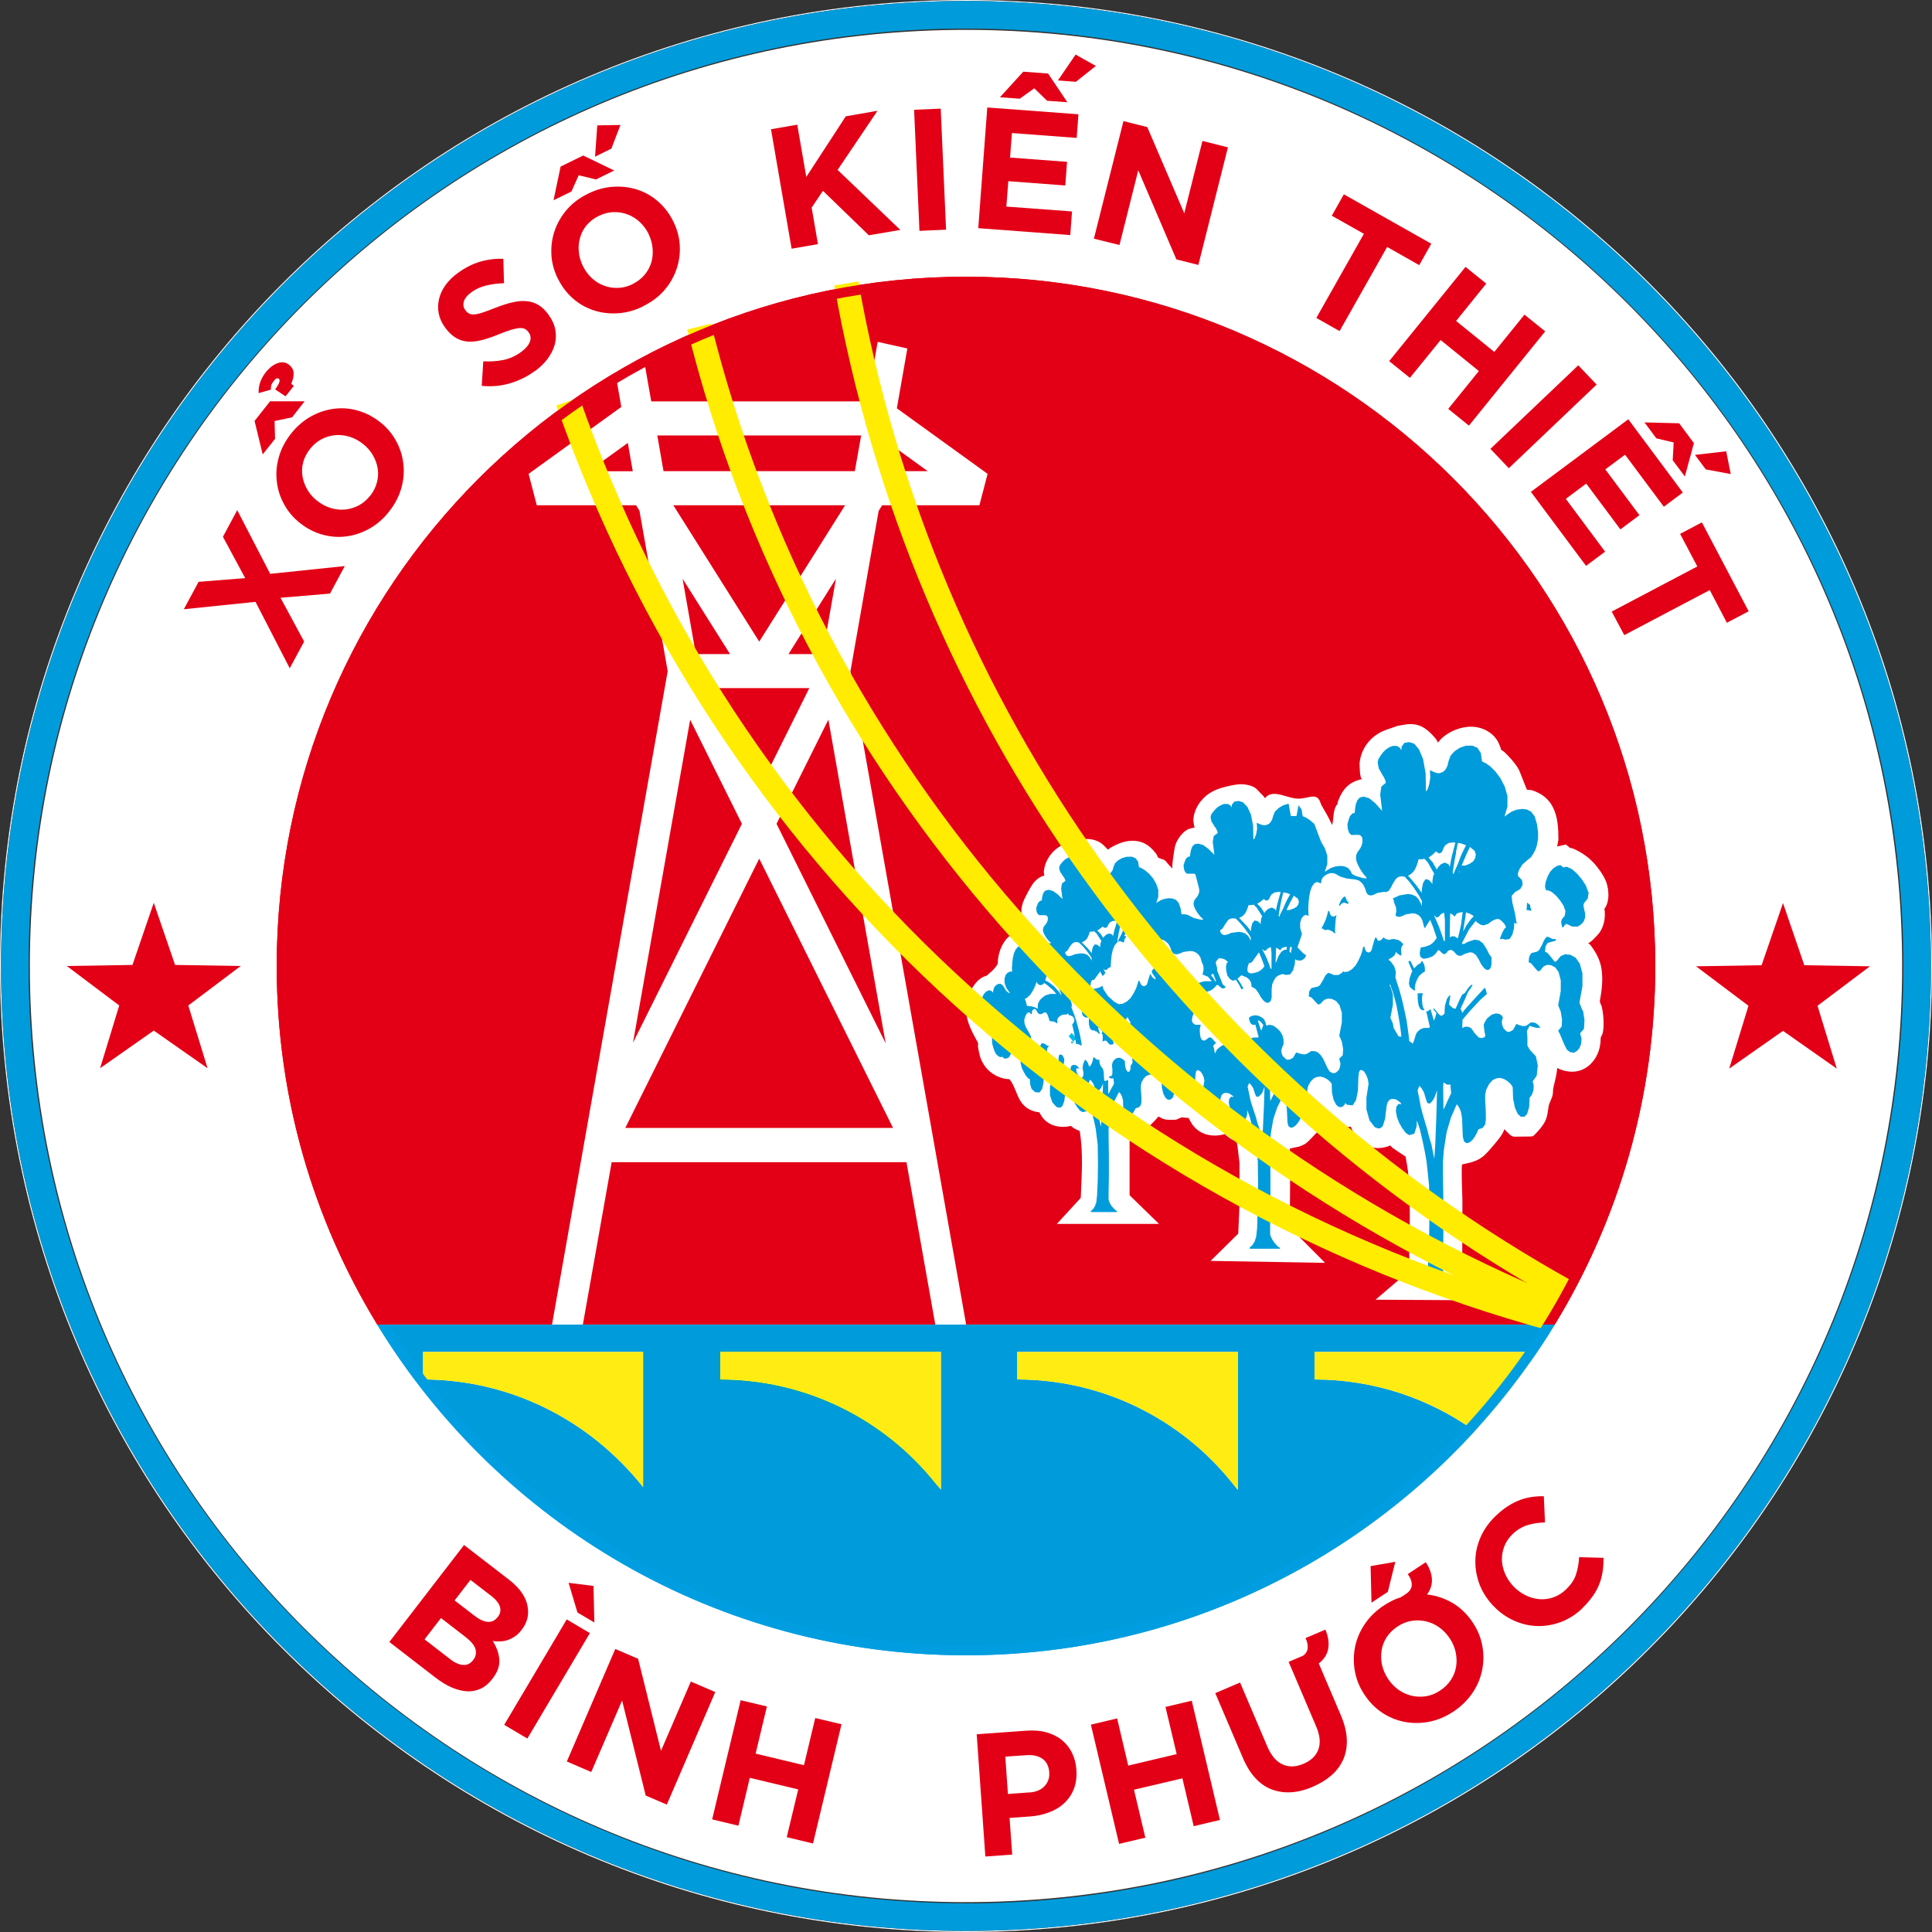 <?xml version="1.0" encoding="UTF-8"?>
<svg id="Layer_1" data-name="Layer 1" xmlns="http://www.w3.org/2000/svg" viewBox="0 0 198.64 198.64">
  <rect x="0" y="0" width="198.64" height="198.64" fill="#333333" stroke="none"/>
  <defs>
    <style>
      .cls-1, .cls-2 {
        fill: #e30016;
      }

      .cls-1, .cls-2, .cls-3, .cls-4, .cls-5, .cls-6, .cls-7, .cls-8, .cls-9 {
        stroke-width: 0px;
      }

      .cls-2, .cls-3, .cls-4, .cls-5, .cls-6, .cls-7, .cls-8, .cls-9 {
        fill-rule: evenodd;
      }

      .cls-3 {
        fill: #00a1ae;
      }

      .cls-4 {
        fill: #00bcea;
      }

      .cls-5 {
        fill: #009bda;
      }

      .cls-6 {
        fill: #ffec12;
      }

      .cls-7 {
        fill: #ffec00;
      }

      .cls-8 {
        fill: #fff;
      }

      .cls-9 {
        fill: #009ee0;
      }
    </style>
  </defs>
  <path class="cls-8" d="M195.57,99.32c0,53.16-43.09,96.25-96.25,96.25S3.07,152.48,3.07,99.32,46.16,3.07,99.32,3.07s96.25,43.09,96.25,96.25Z"/>
  <path class="cls-2" d="M170.19,99.32c0,13.5-3.78,26.12-10.33,36.86H38.78c-6.55-10.74-10.33-23.36-10.33-36.86,0-39.14,31.73-70.87,70.87-70.87s70.87,31.73,70.87,70.87Z"/>
  <path class="cls-8" d="M90.71,51.95h9.99l.84-3.23-9.33-6.74,1.08-6.15-3.05-.68-1.08,6.12h-22.2l-.8-4.54-2.9,1.57.62,3.54-9.53,6.88.84,3.23h10.21l.35.57,2.9,16.49-11.92,67.32,3.05.69,3.11-17.53h30.31l3.11,17.53,3.05-.69-11.92-67.32,2.9-16.49.36-.57ZM83.21,70.75l-5.16,10.36-5.15-10.36h10.3ZM95.39,48.44h-4.32l.48-2.77,3.83,2.77ZM88.54,44.77l-.65,3.67h-19.67l-.64-3.67h20.96ZM86.89,51.95l-8.83,14.02-8.83-14.02h17.66ZM64.55,45.54l.51,2.91h-4.54l4.03-2.91ZM75.05,67.25h-3.51l-1.36-7.75,4.88,7.75ZM70.96,74l5.32,10.7-11.2,22.51,5.88-33.21ZM78.06,88.28l13.76,27.69h-27.53l13.77-27.69ZM91.06,107.27l-11.22-22.57,5.33-10.71,5.89,33.28ZM84.59,67.25h-3.52l4.88-7.75-1.37,7.75Z"/>
  <path class="cls-8" d="M165.29,91.27c-.07-.76-.7-1.67-1.17-2.25-.66-.82-1.49-1.4-2.47-1.81l-.21-.02-.44-.36-.9.2.13-.68c0-1.14-.05-2.31-.56-3.34-.45-.91-1.21-1.46-2.19-1.77l-.47-.04c-.05,0-.75-1.92-.88-2.13-.4-.67-.9-1.21-1.46-1.75l-.13-.1-.22-.15-.03-.18-.16-.39c-.44-1.08-1.62-1.76-2.79-1.78-1.13-.03-2.38.47-3.19,1.27l-.31.36-.05-.11-.14-.25c-.72-.84-1.43-1.56-2.66-1.54-.26,0-.52.04-.78.09-.24.04-.48.07-.72.16-.51.2-1.07.33-1.55.59-.62.33-1.16.81-1.54,1.4-.34.53-.55,1.14-.61,1.76-.01.16,0,1.71.28,1.65-1.39.27-2.07,1.08-2.52,2.34l-.04.23c-.48.54-.37,1.49-.54,2.15l-.47-.93-.64-1.12-.15-.38c-.27-.65-.79-.52-1.41-.38-.29.06-.59.12-.9.1-1.05-.04-2.36-.91-3.16-.23l-.18.19-.13-.19-.73-.75c-.38-.39-1.23-.52-1.75-.5-.28.02-.56.07-.83.12-.77.16-1.56.36-2.23.79-.96.61-1.65,1.68-1.7,2.8l.07.49.06.26-.36.07c-.8.16-1.54,1.22-1.68,1.98v.03c-.04.2-.34,1.96-.22,2.15l-.41-.43-.19-.23c-.27-.35-.39-.26-.81-.45l-.11-.08-.11-.27c-.59-.79-1.22-1.34-2.27-1.41-.93-.06-1.73.28-2.52.73l-.22.18-.45-.45c-.5-.51-1.29-.7-1.99-.64-.27.02-.54.09-.81.15-.42.1-.85.2-1.25.37-1.17.51-2,1.61-2.1,2.86l.05.38-.09.02c-.4.08-.87.51-1.1.84-.34.51-.64,1.1-.9,1.65-.42.89-.29,1.75.03,2.61l.06.08c-.54.24-1.21.68-1.65,1.07-.71.63-1.13,1.76-1.13,2.71v.03c-.09.31-.59.82-.86,1.02l-.27.25-.07.02c-1.09.29-1.84,1.77-2,2.8-.25,1.51.42,2.75,1.12,4l.04.08c.04.09-.01.27,0,.38.03.24.09.5.14.74.13.62.44,1.2.88,1.65.58.59,1.39.95,2.22.98.56.68.7,1.62,1.2,2.35.45.64,1.1.98,1.87,1.05l.14.25c.64,1.13,1.93,1.43,3.11,1.15l.08.07c.21.2.56.35.82.45.38,2.27.2,4.58.11,6.88l-2.46,2.68h10.51s-3.03-2.95-3.03-2.95v-5.97c.55-.11,1.02-.23,1.48-.6.17-.14.32-.3.48-.45.34-.36.7-.7,1.01-1.08l.41.22c.47.18.93.12,1.41.11l.57-.24.73.07v.05s.21.37.21.37c.7,1.25,2.09,1.6,3.39,1.26l.07-.04.24.2c.16.14.56.43.77.46l.22.04.1.53.21,1.74v4.35l-.13,2.93-2.84,2.8,11.77.2-3.63-3.65.04-5.38-.03-2.31v-.41l.98-.21.38-.16c.43-.18.79-.64,1.1-.96.1-.1.2-.21.3-.31.34-.35.7-.68.89-1.12-.13.3,1.42.55,1.59.55.33,0,.66-.02.99-.03l.03-.03.05.14.17.36c.27.55.88,1.16,1.44,1.44.62.33,1.27.35,1.95.17l.35-.11.09-.06.04.05.24.23.48.33.78.52h.04s.15.85.15.85c.29,1.64.27,3.38.29,5.04,0,1.05,0,2.1-.05,3.15-.04.88.11,2.09-.23,2.9l-.02.05-3.22,2.75,9.86.06,4.48.03-5.23-3.03-.08-.1-.04-.07-.06-.11-.02-.04v-.77c0-2.03.01-4.06.02-6.09,0-.16-.15-3.76-.02-3.79.96-.21,1.68-.34,2.4-1.05.21-.2.4-.43.59-.65.08-.1.16-.19.25-.29.41-.49.82-.94,1.06-1.53l.02-.11.21.21c.25.23.49.58.86.57.55,0,1.09-.02,1.64-.02l.24-.03.14-.12c.41-.41.82-.86,1.09-1.37.27-.52.29-1.05.39-1.61.08-.4.33-.75.41-1.16.05-.27.02-.56.09-.82.17-.67.31-1.25.39-1.95l.14.1c1.04.45,2.18.43,3.09-.32.8-.66,1.18-1.64,1.22-2.62v-.21c.02-.14.16-.34.2-.48.08-.3.1-.63.1-.94.02-.6-.05-1.21-.18-1.8-.04-.15-.22-.48-.2-.6.2-1.1.34-2.19.17-3.3-.15-.95-.57-1.7-1.14-2.46l-.26-.22c.17.15,1.11-.93,1.19-1.04.48-.7.6-1.47.54-2.27l-.04-.18.06-.08c.29-.38.4-1.12.35-1.59l-.04-.45Z"/>
  <path class="cls-8" d="M99.32.1C44.53.1.11,44.52.11,99.32s44.42,99.21,99.21,99.21,99.21-44.42,99.21-99.21S154.11.1,99.32.1ZM99.32,198.64C44.46,198.64,0,154.17,0,99.32S44.46,0,99.32,0s99.32,44.46,99.32,99.32-44.47,99.32-99.32,99.32Z"/>
  <polygon class="cls-4" points="110.27 107.28 110.16 107.28 110.13 107.15 110.12 107.11 110.16 107.09 110.18 107.08 110.2 107.08 110.31 107.08 110.29 107.04 110.27 107.01 110.25 106.97 109.91 106.57 109.87 106.53 109.91 106.49 110.03 106.39 110.13 106.25 110.17 106.19 110.22 106.25 110.27 106.3 110.45 106.5 110.45 106.51 110.64 106.79 110.68 106.84 110.62 106.87 110.57 106.89 110.39 107.03 110.39 107.04 110.35 107.13 110.34 107.13 110.33 107.16 110.27 107.27 110.27 107.28"/>
  <path class="cls-5" d="M99.32.1C44.53.1.11,44.52.11,99.32s44.42,99.21,99.21,99.21,99.21-44.42,99.21-99.21S154.11.1,99.32.1ZM99.32,195.69c-53.14,0-96.38-43.23-96.38-96.38S46.18,2.94,99.32,2.94s96.38,43.23,96.38,96.38-43.23,96.38-96.38,96.38Z"/>
  <polygon class="cls-2" points="15.81 105.96 10.29 109.83 12.26 103.38 6.87 99.32 13.62 99.21 15.81 92.82 18 99.21 24.75 99.32 19.36 103.38 21.34 109.83 15.81 105.96"/>
  <polygon class="cls-2" points="183.32 105.99 177.79 109.87 179.77 103.41 174.38 99.35 181.12 99.24 183.32 92.85 185.51 99.24 192.26 99.35 186.87 103.41 188.85 109.87 183.32 105.99"/>
  <path class="cls-5" d="M159.86,136.19c-.83,1.37-1.71,2.7-2.64,4-1.72,2.43-3.58,4.75-5.59,6.94-12.96,14.17-31.59,23.06-52.31,23.06-25.64,0-48.09-13.61-60.54-34h121.08Z"/>
  <path class="cls-3" d="M74.15,141.71c8.79.05,16.63,4.07,21.82,10.38v-12.97h-21.82v2.59ZM96.21,152.76l-.21-.26c-5.17-6.43-13.08-10.54-21.96-10.55h-.12v-3.07h22.18v.12-.12h.12v13.88Z"/>
  <path class="cls-8" d="M127.27,139v14.19l-.62-.77c-5.19-6.45-13.14-10.58-22.06-10.59v-2.83h22.68ZM135.16,139v2.83c6.15.01,11.83,1.97,16.47,5.3,2.01-2.19,3.87-4.51,5.59-6.94v-1.19h-22.06ZM43.5,139v2.83c8.92.01,17.09,4.12,22.62,11.06v-13.89h-22.62ZM74.06,139v2.83c8.92.01,16.87,4.14,22.06,10.59l.62.73v-14.15h-22.68Z"/>
  <path class="cls-5" d="M138.55,92.66l.07.08.02.02v.03s-.02.08-.02.08v.07s-.08-.02-.08-.02l-.35-.13-.04.02-.25.12-.14.2-.1-.05.04-.13h0s.21-.45.21-.45h0s.22-.26.22-.26h.01s.09-.06.09-.06l.05-.03.02.05.12.24h0s.09.24.09.24ZM137.36,94.37l.03-.16.02-.13-.11.07-.09.06-.13.04-.1-.04-.14-.08-.09-.18-.09-.28h-.11s-.09.39-.09.39l-.15.48-.24.54-.16.28-.06.11.11-.02.22.16.02.02h.02s.32-.05.32-.05l.09.03.32.13.23.18.1.08v-.12s-.02-.22-.02-.22l.03-.64.06-.64ZM162.69,103.86h0s-.3-.76-.3-.76l.31-1.7v-1.32l-.27-1h0s-.42-.6-.42-.6l-.02-.02-.53-.29h-.02s-.49-.06-.49-.06h-.03s-.45.19-.45.19l-.02.02-.3.36-.15.17-.1.04-.12-.09-.18-.23-.38-.47h0s-.19-.18-.19-.18h-.02s-.15-.06-.15-.06v-.13l.04-.4.21-.38.43-.12.26-.06h.02s.17-.12.17-.12l-.03-.1h-.11s-.21,0-.21,0l-.38-.19-.16-.05h-.03s-.03.01-.03.01l-.16.16h0s-.16.26-.16.26h0s-.13.31-.13.31l-.19.36-.16.29-.2.14-.21.05h0l-.39.11h-.02s-.01.03-.01.03l-.12.23-.07.13v.02s-.04.35-.04.35v.2h.04s.07.03.07.03l.08.02.15.14.16.2.16.2.17.19h0s.13.11.13.11l.03.02h.03s.13-.07.13-.07h.02s.13-.17.13-.17l.25-.29.36-.14.39.04.43.23.34.48.22.84v1.1l-.26,1.45v.03l.26.65.13.79-.03.73-.34.4-.02.02.02.08v.02s.11.16.11.16l.22.52.27.65h0s.27.53.27.53l.02.02.3.23h.03s.34.07.34.07h.04s.3-.19.3-.19h.01s.27-.31.27-.31v-.02s.16-.41.16-.41v-.02s.04-.47.04-.47v-.02l-.15-.56.4-.46v-.03s.05-.89.05-.89h0s-.15-.95-.15-.95ZM163.29,91.71l-.23-.65h0s-.42-.65-.42-.65h0s-.5-.59-.5-.59h0s-.53-.47-.53-.47h-.01s-.5-.23-.5-.23h-.03s-.35.06-.35.06l-.25-.21-.02-.02h-.03s-.3.07-.3.07h-.02s-.38.25-.38.25h-.01s-.34.37-.34.37h0s-.26.49-.26.49h0s-.19.54-.19.54h0s-.07.48-.07.48v.03s.11.33.11.33l.02.05h.05s.13-.03.13-.03l.39.18.45.39.41.49.35.54.19.53-.06.48-.31.39v.02s-.07.2-.07.2v.03l.06.35h0s.05.2.05.2l.1.02.14-.21.16-.15.15.04.22.11.23.12h.03s.53,0,.53,0h.03s.23-.13.23-.13h0s.23-.19.23-.19h0s.19-.25.19-.25v-.02s.12-.36.12-.36v-.38l-.11-.47-.07-.4.07-.22.38-.47v-.03s.09-.59.09-.59v-.02s0,0,0,0ZM158.35,105.59l.04.06-.07.02h-.06s-.26.01-.26.01h-.02s-.23-.06-.23-.06l-.23-.06h0l-.15-.06h0s-.09-.05-.09-.05l-.06.11-.23.44.05.62v.88l.18.32.08.13.6.64.02.03.19.94v.02l-.11,1v.02s-.41.57-.41.57l.1.45v.02l-.03.47h0s-.15.43-.15.43h0s-.25.35-.25.35v.23s-.04.69-.04.69v.02l-.19.65v.02s-.27.3-.27.3l-.02.02h-.36s-.03,0-.03,0v-.02s-.32-.29-.32-.29v-.02s-.27-.59-.27-.59h0s-.19-.95-.19-.95h0s-.04-1.17-.04-1.17l-.21-.33-.33-.29-.37-.23-.4-.11-.39.06-.36.17-.36.4-.3.58-.11.51v.64l.04.64.03.71v.6l-.07.47v.02s-.27.35-.27.35l-.03.02-.39.11-.14.33h0s-.22.42-.22.42h0s-.26.36-.26.36h0s-.3.25-.3.25h-.02s-.02.02-.02.02l-.25.05h-.02s-.02,0-.02,0l-.17-.13-.06-.05-.02-.03-.11-.47h0s-.04-.95-.04-.95l-.04-.93-.11-.64-.12-.32-.03-.07-.22-.35-.04-.05-.03.05-.1.18-.09.22-.13.3-.26.59-.23.76-.1.35-.12.41-.15.93-.15,1-.08,1.11v1.23l.04,2.99v3.29l-.04,2.58v1.05l.08.28.11.29.15.29.14.23.02.02.17.21.18.23.18.17.14.05-.02.11h-.65s-.79,0-.79,0h-.84s-1.05-.01-1.05-.01h-.29l.09-.09.2-.21.13-.14.25-.46.18-.63.11-1.16.08-2.05.04-2.87-.04-2.98-.26-2.46-.19-1.06-.22-1.05-.09-.38-.18-.79-.31-.92-.03.62h0s-.23.72-.23.72v.03s-.52.13-.52.13h-.03s-.02-.01-.02-.01l-.34-.23v-.02s-.35-.46-.35-.46h0s-.3-.53-.3-.53h0s-.23-.59-.23-.59h0s-.11-.59-.11-.59h0s.04-.42.04-.42v-.03s.2-.29.2-.29l.02-.03h.04s.26.05.26.05l-.09-.18-.21-.17-.25-.16h-.01s-.17-.04-.17-.04h-.06s-.24-.01-.24-.01l-.2.11-.17.22-.11.34-.04.4h0s-.07.47-.07.47l-.04.46h0s-.11.36-.11.36l-.11.35v.02s-.2.23-.2.23l-.03.02-.22.06h-.03l-.34-.12-.03-.02-.55-.7v-.02s-.31-1.11-.31-1.11v-1.19l.15-.99.07-.46-.07-.45-.18-.46-.21-.34-.23-.15h-.17l-.12.2-.07.57-.04,1.34h0s-.19.94-.19.94v.02s-.34.53-.34.53l-.02.03h-.04s-.52-.06-.52-.06l-.03-.02-.17-.17-.05.16-.02.02-.02.02-.21.21h-.02s-.02.01-.02.01h-.3s-.03-.01-.03-.01l-.27-.23v-.02s-.25-.46-.25-.46v-.02s-.17-.73-.17-.73h0s-.03-.92-.03-.92l-.19-.25-.02-.02-.27-.21-.33-.17-.35-.09-.35.04-.32.13-.32.32-.26.45-.1.4v.5l.03.5.03.55v.47l-.07.37v.02s-.24.28-.24.28l-.03.02-.34.09-.12.25h0s-.2.33-.2.33h0s-.23.28-.23.28h0s-.26.2-.26.2h-.02s-.18.05-.18.05h-.05s-.02.02-.02.02l-.02-.02-.15-.1-.05-.04-.02-.03-.1-.37h0s-.03-.75-.03-.75l-.04-.73-.09-.5-.1-.24-.03-.07-.2-.27-.03-.04-.02.04-.08.14-.09.19-.07.15-.04.08h0s-.23.46-.23.46l-.2.59-.1.29-.1.31-.13.73-.13.78-.07.87v.96l.03,2.34v2.57l-.03,2.77v.82l.06.22.1.22.13.23.12.18.02.02.15.17.16.18.16.13.09.03h.03s-.02.12-.02.12h-1.26s-.37,0-.37,0h-.38s-1.07,0-1.07,0l-.04-.1.29-.27.23-.35.16-.49.04-.34.06-.57.07-2.36.03-2.25-.03-2.34-.13-1.06-.1-.86-.16-.82-.2-.82-.23-.91-.26-.7-.02.46v.02s-.12.34-.12.34l-.08.21v.03s-.04,0-.04,0l-.43.09h-.04s-.29-.19-.29-.19h-.01s-.3-.38-.3-.38h0s-.21-.33-.21-.33l-.06-.09h0s-.2-.46-.2-.46h0s-.1-.47-.1-.47v-.02l.03-.32v-.03s.18-.23.18-.23l.02-.03h.03s.1.02.1.02l.12.02-.07-.12-.05-.03-.14-.1-.22-.13-.21-.04h-.21l-.18.08-.15.17-.09.26-.03.31h0s-.06.37-.06.37l-.04.36h0s-.1.29-.1.29l-.1.28v.02s-.18.18-.18.18l-.03.02-.1.02-.1.02h-.03l-.3-.09-.02-.02-.49-.55v-.02s-.28-.87-.28-.87v-.94l.13-.78.06-.36-.06-.35-.16-.35-.19-.26-.2-.12h-.16s-.1.15-.1.15l-.06.44-.03,1.05h0s-.08.36-.08.36l-.09.38v.02s-.3.41-.3.41l-.02.03h-.03s-.46-.05-.46-.05h-.03s-.39-.38-.39-.38l-.02-.02-.16-.55h0s-.03-.51-.03-.51v-.15l-.17-.06v.11s-.02.02-.02.02l-.11.27v.02s-.2.22-.2.22l-.03.6h0s-.14.44-.14.44l-.02.02-.2.19h-.03s-.26.02-.26.02l-.03-.02-.23-.19v-.02s-.21-.38-.21-.38h0s-.15-.62-.15-.62h0s-.03-.76-.03-.76l-.16-.21-.25-.18-.28-.15-.3-.07-.3.04-.27.11-.27.26-.22.38-.08.33v.42l.03.42.03.46v.4l-.06.31v.02s-.21.23-.21.23l-.03.02-.29.07-.11.21h0s-.17.28-.17.28h0s-.2.24-.2.24h0s-.23.16-.23.16h-.02s-.16.04-.16.04h-.04s-.02.01-.02.01h-.02s-.17-.12-.17-.12l-.02-.03-.09-.31h0s-.03-.62-.03-.62l-.02-.34v-.27s-.1-.41-.1-.41l-.11-.25-.17-.22-.02-.03-.07.1-.02.03-.17.34h0s-.2.38-.2.38l-.17.5-.17.49-.11.61-.12.65-.06.72v.8l.03,1.95h0v2.14h0l-.03,1.68v.68l.06.18.08.19.11.19.11.15.14.15.14.15.13.11.1.04-.02.11h-2.52s-.13,0-.13,0l-.04-.09.16-.14.09-.08.19-.3.14-.41.08-.76.06-1.34.03-1.87-.03-1.95-.2-1.6-.14-.68-.17-.69-.05-.18-.15-.58-.22-.55-.02.35h0s-.17.48-.17.48v.03s-.04,0-.04,0l-.37.08h-.04s-.15-.09-.15-.09l-.11-.07h-.01s-.25-.32-.25-.32h0s-.23-.35-.23-.35h0s-.17-.39-.17-.39h0s-.09-.39-.09-.39v-.02l.03-.26v-.03s.15-.19.15-.19l.02-.03h.03s.17.03.17.03l-.05-.08-.16-.1-.19-.11-.19-.04h-.18l-.15.07-.13.14-.08.21-.03.26h0s-.06.31-.06.31l-.03.3h0s-.17.47-.17.47v.02s-.15.15-.15.15l-.03.02-.17.04h-.03l-.25-.07-.02-.02-.23-.25-.19-.21v-.02s-.24-.72-.24-.72v-.02s0-.77,0-.77h0s.11-.66.11-.66l.06-.3-.05-.29-.14-.29-.16-.21-.18-.1h-.13s-.09.12-.09.12l-.05.37-.03.87h0s-.14.62-.14.62v.02s-.07.09-.07.09l-.19.26-.02.02h-.03s-.39-.04-.39-.04h-.03s-.34-.32-.34-.32l-.02-.02-.14-.45h0s-.03-.43-.03-.43v-.12l-.16-.06-.02-.02-.23-.27h0s-.23-.39-.23-.39h0s-.2-.42-.2-.42h0s-.11-.47-.11-.47h0s-.03-.42-.03-.42v-.02l.09-.34v-.03s.18-.17.18-.17l-.14-.05h-.02s-.19-.16-.19-.16l-.2-.11-.19-.11-.15-.03h-.11l-.09.09-.08.18-.09.23h0s-.11.2-.11.2h0s-.11.16-.11.16l-.03.02-.23.08h-.02s-.11,0-.11,0h-.03s-.11-.08-.11-.08h-.02s-.06-.1-.06-.1l-.16.03h-.02l-.17-.04h-.02s-.2-.16-.2-.16h-.01s-.17-.23-.17-.23h0s-.14-.31-.14-.31h0s-.11-.35-.11-.35h0s-.09-.38-.09-.38v-.39l-.05-.4-.2-.41-.25-.45-.28-.49h0s-.25-.5-.25-.5h0s-.17-.54-.17-.54h0s-.06-.62-.06-.62v-.02s.14-.61.14-.61h0s.25-.54.25-.54h0s.23-.28.23-.28h.02s.23-.13.23-.13h.02s.17-.01.17-.01h.03s.17.12.17.12h0s.11.12.11.12h0s-.01-.11-.01-.11v-.02s.06-.27.06-.27v-.02s.12-.23.12-.23h.01s.17-.17.17-.17h.02s.17-.09.17-.09h.02s.2,0,.2,0h.03s.2.16.2.16h.01s.17.28.17.28l.16.26.17.15.15.1h.08l-.02-.02h0s-.37-.54-.37-.54h0s-.17-.5-.17-.5v-.45l.11-.34v-.02s.21-.23.21-.23h.02s.25-.13.25-.13h.04s.15.04.15.04l-.02-.38h0s.03-.5.03-.5h0s.06-.5.06-.5h0s.11-.5.11-.5h0s.17-.39.17-.39h0s.23-.28.23-.28l.02-.02.28-.12h.04s.28.09.28.09l.04-.21v-.02s.15-.2.15-.2h.01s.2-.16.2-.16h0s.23-.12.23-.12h0s.29-.09.29-.09h.29s.01,0,.01,0l.25.08h.01s.23.11.23.11l.12.06.1.05.28.07.28.07.28.03h.03s-.02-.07-.02-.07l-.16-.14h0s-.17-.19-.17-.19h0s-.17-.23-.17-.23h0s-.14-.23-.14-.23h0s-.11-.23-.11-.23h0s-.06-.24-.06-.24v-.02l.03-.23v-.02s.12-.19.12-.19h0s.16-.2.16-.2l.11-.18.08-.22v-.21l-.02-.13-.12-.13-.14-.03h-.28s-.05,0-.05,0h-.23s-.04,0-.04,0l-.17-.15-.02-.02-.09-.23h0s-.03-.32-.03-.32v-.02s.09-.27.09-.27h0s.11-.27.11-.27l.02-.02.17-.16.02-.02.16-.03h0s.02-.23.02-.23h0s.06-.31.06-.31h0s.11-.28.11-.28v-.02s.21-.2.21-.2h.03s.28-.06.28-.06h.02l.39.11h.02s.15.11.15.11l.33.23h0s.51.5.51.5l-.06-.45-.08-.61v-.02l.08-.5.02-.04.34-.25-.04-.15-.11-.22-.14-.18h0s-.11-.19-.11-.19l-.14-.18v-.02s-.07-.23-.07-.23h0s-.03-.19-.03-.19v-.02l.06-.19v-.02s.15-.2.15-.2h0s.2-.24.2-.24h0s.23-.2.23-.2h0s.29-.16.29-.16h.01s.14-.05.14-.05l.11-.04h.02s.29,0,.29,0h.02s.23.11.23.11l.02.02.1.14.03-.2v-.03s.21-.23.21-.23l.04-.02.11-.02.23-.03h.02s.37.11.37.11h.02s.37.39.37.39v.02s.14.28.14.28l.18.36v.02s.2.95.2.95h0s.03,1.18.03,1.18l.1-.1.14-.37.09-.45-.03-.41v-.09s.07.03.07.03h.03s.17.07.17.07l.2.07.21.03.22-.04h.03s.15-.07.15-.07l.16-.14.14-.22.08-.3h0s.14-.35.14-.35v-.02s.32-.31.32-.31h.02s.03-.03.03-.03l.39-.22h.01s.06-.02.06-.02l.4-.11h.02s.48-.01.48-.01h.02s.37.15.37.15l.02.02.26.34v.03s.09.54.09.54l.26.1h0s.37.23.37.23h0s.4.34.4.34h0s.4.46.4.46h0s.34.58.34.58l.21.62v.72l-.21.63.19-.12.34-.2h.01s.37-.12.37-.12h.01s.4-.05.4-.05h.01s.34.03.34.03h.02s.35.15.35.15l.02.02.26.3v.02s.18.5.18.5h0s.09.55.09.55v.1l.05-.02h.34s.02,0,.02,0l.29.09h.01s.26.14.26.14l.26.13.05.02.27.07.32.08.32.04h.04s-.03-.1-.03-.1l-.19-.17h0s-.2-.23-.2-.23h0s-.2-.27-.2-.27h0s-.16-.28-.16-.28h0s-.13-.27-.13-.27h0s-.04-.16-.04-.16l-.03-.12v-.02l.03-.25v-.02s.01-.02.01-.02l.13-.23h0s.2-.23.2-.23l.12-.22.09-.26v-.26l-.03-.16-.37-1.43-.17-.04h-.22s-.1,0-.1,0h-.33s-.04,0-.04,0l-.2-.18v-.02s-.11-.27-.11-.27v-.02s-.04-.36-.04-.36v-.02s.1-.32.1-.32h0s.13-.32.13-.32v-.02s.21-.19.21-.19l.03-.02.19-.04.03-.28h0s.07-.37.07-.37h0s.06-.16.06-.16l.07-.18v-.02s.24-.23.24-.23l.03-.02.33-.05h.03s.46.13.46.13h.02s.56.41.56.41h0s.34.34.34.34l.27.27-.07-.57-.1-.73v-.02l.1-.6.02-.03.4-.3-.05-.19-.13-.27-.16-.22h0s-.13-.23-.13-.23l-.14-.19-.03-.03v-.02s-.07-.27-.07-.27h0s-.03-.23-.03-.23v-.02s.07-.23.07-.23v-.02s.07-.08.07-.08l.11-.15h0s.23-.28.23-.28h0s.26-.24.26-.24h.01s.33-.2.33-.2h.01s.29-.11.29-.11h.35s.03,0,.03,0l.21.11.05.02.02.02.12.19.04-.27v-.02s.24-.28.24-.28l.03-.02.4-.06h.02s.43.13.43.13l.02.02.02.02.41.43h.01s.36.78.36.78h0s.23,1.15.23,1.15h0s.03,1.44.03,1.44l.06-.06.07-.07.16-.45.09-.54-.03-.5v-.09s.08.03.08.03h.03s.2.09.2.09l.17.06.05.02.25.04h.06s.18-.05.18-.05l.22-.09.18-.18.1-.17.06-.1.1-.36h0s.17-.42.17-.42v-.02s.24-.23.24-.23l.07-.07.07-.07h.01s.1-.07.1-.07l.27-.16.12-.07h.01s.3-.09.3-.09l.23-.07h0l.23,1.27h.56s.02,0,.02,0l.21-1.1.02.02.3.41v.03s.11.66.11.66l.3.12h0s.43.27.43.27h0s.47.41.47.41h0s.69,1.83.69,1.83h0s.4.69.4.69h0s.24.74.24.74v.02s0,.83,0,.83v.02s-.26.78-.26.78l.24-.15.16-.1.24-.14h0s.43-.15.43-.15h.02s.46-.06.46-.06h.01l.35.03h.05s.02,0,.02,0l.4.18h.02s.3.38.3.38v.02s.08.2.08.2l.08.05.29.16.36.11.37.11.37.05h.06s-.05-.15-.05-.15l-.21-.22h0s-.22-.29-.22-.29h0s-.22-.35-.22-.35h0s-.18-.35-.18-.35h0s-.15-.35-.15-.35h0s-.07-.36-.07-.36v-.02l.03-.35.16-.32.22-.29.15-.29.1-.34v-.34l-.03-.21-.17-.2-.19-.05h-.36s-.37.01-.37.01h-.02s-.02-.01-.02-.01l-.22-.23v-.02s-.12-.35-.12-.35h0s-.04-.48-.04-.48v-.02s.11-.41.11-.41h0s.15-.42.15-.42l.02-.02.22-.24.03-.02.22-.05.03-.37h0s.07-.47.07-.47h0s.15-.42.15-.42v-.02s.27-.3.27-.3l.03-.02.37-.07h.03s.52.16.52.16h.02s.63.52.63.52h0s.7.78.7.78l-.09-.75-.11-.93h0s.11-.77.11-.77v-.04s.47-.4.47-.4l-.06-.25-.15-.34-.18-.28h0s-.15-.29-.15-.29l-.18-.29v-.02s-.08-.35-.08-.35h0s-.04-.3-.04-.3v-.02s.08-.29.08-.29v-.02s.19-.3.19-.3h0s.26-.36.26-.36h0s.3-.3.3-.3h0s.37-.25.37-.25h.01s.34-.13.34-.13h.02s.05,0,.05,0h.17s.14,0,.14,0h.03s.3.17.3.17l.02.02.14.25.05-.36v-.02s.27-.36.27-.36v-.02s.04,0,.04,0l.45-.07h.03l.48.16.03.02.48.57v.02s.19.43.19.43l.23.55h0s.26,1.47.26,1.47h0s.03,1.85.03,1.85l.16-.18.18-.57.11-.7-.04-.64v-.09s.08.04.08.04h.03s.23.11.23.11l.26.11.28.05h.07s.21-.06.21-.06l.25-.12.21-.23.11-.21.07-.13.11-.47h0s.19-.54.19-.54v-.02s.35-.39.35-.39l.08-.09h.01s.11-.08.11-.08l.31-.2.14-.09h.01s.34-.12.34-.12l.26-.08h.02s.19,0,.19,0h.45s.02,0,.02,0l.49.22.02.02.34.52v.02s.12.84.12.84l.35.16h0s.49.34.49.34h0s.52.52.52.52h0s.53.7.53.7h0s.45.88.45.88h0s.27.95.27.95v1.09l-.3,1.03.28-.21h0s.46-.31.46-.31h.01s.49-.19.49-.19h.02s.53-.08.53-.08h.02l.45.05h.02s.17.09.17.09l.29.14v.02s.36.46.36.46h0s.23.78.23.78h0s.12.83.12.83v.71h0s-.11.61-.11.61h0s-.15.48-.15.48h0s-.23.43-.23.43h0s-.23.36-.23.36h-.01s-.23.2-.23.2l-.03.02-.2.16-.19.18h0s-.22.18-.22.18l-.18.29-.15.23-.11.29-.04.23.04.2.13.1h0s.27.3.27.3v.03s.05.41.05.41v.03s-.24.42-.24.42l-.02.02-.52.3-.35.39.07.68.26,1.05h0s.18,1.05.18,1.05l.02.08-.09-.02h-.04s-.02-.02-.02-.02l-.11-.08-.02.54h0s-.16.66-.16.66v.02s-.29.46-.29.46l-.02.02h-.02s-.42.06-.42.06h-.03s-.24-.09-.24-.09l-.18.04-.07.02v-.07s.01-.1.01-.1h0s.19-.48.19-.48h0s.23-.43.23-.43h0s.18-.17.18-.17l-.15-.3-.25-.28-.25-.22-.24-.05-.24.06-.26.12-.25.17-.23.18h-.02s-.23.07-.23.07l-.18.06h-.04l-.23-.05h-.02s-.19-.12-.19-.12l-.19-.12h-.01s-.14-.17-.14-.17l-.68.87-.16.31-.46.88-.08.16-.05.15h.02s.12,0,.12,0h.11s.29-.18.29-.18h.01s.05-.02.05-.02l.32-.11.38-.12h.03l.38.05h.03s.41.3.41.3l.02.02.34.52h0s.3.59.3.59l.24.32v.04s0,.68,0,.68l-.06.3v.02s-.11.15-.11.15v.02s-.17.1-.17.1h-.02s-.02,0-.02,0l-.2-.05h-.02s-.22-.21-.22-.21h0s-.26-.36-.26-.36h0s-.25-.5-.25-.5l-.28-.43-.33-.23-.29-.04-.3.1-.31.1-.03.02-.22.13h-.03s-.22.01-.22.01h-.03s-.19-.11-.19-.11h-.02s-.1-.12-.1-.12l-.2-.21v-.02s-.22-.13-.22-.13h-.2s-.17.09-.17.09l-.12.15h0s0,.01,0,.01l-.15.14-.04.02h-.16s-.16-.11-.16-.11h0s-.19-.2-.19-.2l-.11-.08h-.06s-.07.04-.07.04l-.09.14h0s-.12.16-.12.16h0s-.16.16-.16.16h0s-.22.16-.22.16h-.02s-.05.02-.05.02l-.39.14h-.01s-.35.06-.35.06h-.03s-.22-.1-.22-.1h-.02s-.02-.04-.02-.04l-.1-.12v-.03s-.05-.25-.05-.25h0s.04-.31.04-.31h0s.06-.26.06-.26h0s0-.03,0-.03v-.03h.04s.39-.06.39-.06l.51-.18.15-.11.1-.07.18-.18.14-.17.11-.17.03-.03-.15-.46-.26-.75-.16-.39-.1-.26-.02.02-.34.53-.14.23-.06.1-.04-.11-.08-.21h0s-.12-.5-.12-.5l-.14-.26-.04-.07-.24-.23-.3-.14-.3-.04-.34.06-.34.05-.31.15h0s-.32.11-.32.11h-.03l-.25-.04h-.02s-.1-.09-.1-.09l-.03-.02v-.03s.07-.39.07-.39l-.03-.43-.07-.16-.09-.21h0s-.08-.34-.08-.34l-.04-.15h0s-.03-.07-.03-.07l.07-.02h.01s.17-.06.17-.06l.05-.02.37-.18h.02s.82-.14.82-.14h.02l.38.05h.02s.38.17.38.17h.02s.3.3.3.3v.02s.23.4.23.4v.02s.07.25.07.25v.04s.01,0,.01,0l.04-.46v-.07l-.05-.09-.25-.45-.48-.75-.52-.69-.46-.51-.21-.04h-.25s-.21.07-.21.07l-.17.11-.11.13-.03.04-.14.22h0s-.15.25-.15.25l-.14.29h0s-.19.3-.19.3v.02s-.27.18-.27.18h-.04s-.24-.02-.24-.02l-.67.11-.3.15h0l-.31.11h-.03s-.25-.04-.25-.04h-.02s-.12-.11-.12-.11h-.01s-.12-.21-.12-.21v-.02s-.07-.24-.07-.24l-.12-.28-.12-.23-.21-.23-.23-.18-.3-.09-.3-.04-.34-.04-.31-.04h-.01l-.23-.07-.08-.02-.31-.09h-.01s-.49-.28-.49-.28l-.26-.09h-.29s-.08.03-.08.03l-.22.07-.24.14-.21.19-.14.23-.06.33v.07s-.07-.02-.07-.02l-.35-.13-.27.13-.24.33-.18.48-.12.62-.06.63-.03.63.03.58v.09s-.08-.03-.08-.03l-.22-.08-.24.13-.2.28-.12.42v.52l.18.62v.03l-.46,1.34.62.64.23.14.03.02v.06s-.11.23-.11.23l-.02.02-.16.14h-.01s-.2.11-.2.11h-.02s-.23,0-.23,0h-.01s-.23-.05-.23-.05h-.02s-.11-.09-.11-.09l-.03.5h0s-.17.61-.17.61v.02s-.18.25-.18.25l-.12.17-.02.02h-.02s-.07.01-.07.01l-.36.04h-.02l-.05-.02-.2-.07-.08.02-.17.03-.08.04-.21.09-.22.18-.14.23-.05.09-.16.36-.06.49v.87h0s-.07.29-.07.29v.02s-.1.14-.1.14h-.02s-.16.11-.16.11h-.04s0,0,0,0l-.19-.04h-.02s-.16-.13-.16-.13l-.08-.06h0s-.26-.33-.26-.33h0s-.02-.04-.02-.04l-.24-.42-.16-.22-.13-.18-.34-.21h-.04s-.05-.01-.05-.01v-.22l-.06-.26-.12-.21-.16-.17-.19-.13h0s-.22-.09-.22-.09h0l-.19-.09h-.13s-.37.34-.37.34l.23.32h0s.36.61.36.61l.03.05-.05.03-.1.05-.06.03-.02-.05-.16-.33-.38-.6-.31.08h-.02s-.01,0-.01,0h0s-.3-.18-.3-.18v-.02s-.25-.32-.25-.32v-.02s-.11-.46-.11-.46h0s-.03-.42-.03-.42h0s.07-.34.07-.34v-.02s.14-.15.14-.15h0s-.06-.04-.06-.04h0s-.1-.09-.1-.09l-.12-.09-.16-.08-.19-.04-.19-.04h-.11l-.28.31-.05.13.05.25.09.3v.27s0,0,0,0l.16.4.3.73.12.33.12.05.02.02.12.14.04.04-.04.03-.1.09h-.04s-.13.02-.13.02h-.03s-.16-.1-.16-.1h0s-.2-.19-.2-.19l-.12-.07h-.07l-.07.04-.09.12h0s-.05.06-.05.06l-.09.09h0s-.16.14-.16.14h0s-.23.14-.23.14h-.01s-.46.15-.46.15h0s-.36.05-.36.05h-.03s-.23-.09-.23-.09l-.02-.02-.13-.14v-.03s-.05-.23-.05-.23h0s.03-.29.03-.29h0s.03-.14.03-.14l.02-.03.07-.05h.02s.52-.15.52-.15h.64s.01,0,.01,0l.11.02-.42-.51h-.07s-.17-.08-.17-.08l-.17-.07-.07-.02-.07-.02.03-.05.09-.49-.03-.39-.16-.36h0s-.13-.46-.13-.46l-.19-.3-.25-.21-.14-.06-.16-.07-.32-.04-.35.05-.35.05-.32.14h0l-.33.1h-.02s-.26-.04-.26-.04h-.02s-.13-.1-.13-.1v-.02s-.15-.18-.15-.18h0s-.06-.24-.06-.24l-.13-.27-.12-.22-.22-.21-.25-.17-.32-.08-.32-.04-.36-.04-.33-.04h0l-.33-.09-.32-.09h-.01s-.26-.14-.26-.14l-.25-.13-.28-.08h-.28s-.11,0-.11,0l.07-.09.06-.09.05-.24-.11-.23-.34-.25-.28.5-.03.05-.32.65h.16s.03.08.03.08h0s0,.01,0,.01h0l-.15.21-.06.31-.02.06h-.02s-.04-.02-.04-.02l-.18-.06-.09-.03-.09-.03-.06.02-.04.02-.07-.07.05-.12h0s.06-.12.06-.12l.2-.38.26-.58h0s.31-.55.31-.55h0s.05-.08.05-.08l-.3-.1h-.05s-.24-.05-.24-.05l-.12.48-.1.43-.04.18-.11.61-.04.27.04.07.03.05-.05.02-.05.02-.25.3-.19.45-.13.59-.06.59-.03.58v.04s-.04.01-.04.01l-.05.02-.06.02-.1.05-.13.15h-.02s-.09.05-.09.05h-.02s-.06,0-.06,0h-.04s-.09-.09-.09-.09l-.04-.03h-.01s.02.04.02.04h0l.17.34v.03s0,.03,0,.03l-.2.25h0s-.11.02-.11.02v-.04s-.12-.22-.12-.22l-.09-.19h0s-.25.35-.25.35l-.37.5-.04.02h-.05s-.14.03-.14.03l-.08.17-.05.18-.03.22.02.17.09.09.17.07h0l.29-.04.39-.12.12-.07.07-.04.02-.02.06-.05.02.07.11.34.41.62.12.12.55.5.47.26h.03s.39-.05.39-.05l.07-.04.34-.18.07-.06.32-.3.29-.45.26-.5.16-.45.1-.36h.11s.1.26.1.26l.09.16.14.08.11.04.14-.04.14-.08.09-.21.09-.32h0l.16-.51.04-.11.07.1.13.22.19.17.11.08.07-.11-.36-.53h0s-.05-.16-.05-.16v-.02s0-.02,0-.02l.07-.12h0s.23-.24.23-.24h.02s.1-.06.1-.06l.05-.02.02.04.13.23h0s.09.22.09.22l.12.12.12.08.12.04.19.04h.19s.22-.05.22-.05h.27s.02,0,.02,0l.39.09h.02s.16.09.16.09h0s.13.09.13.09h0s.09.09.09.09l.06.04h.02s.06.09.06.09l-.03.03-.15.18-.06.3.03.4.09.44.22.3.26.16.32-.09.21-.19.04-.03.04.03.02.02h0s.05.06.05.06v-.16s.02-.02.02-.02l.04-.07v-.02s.03-.01.03-.01l.04-.02h.16s.02,0,.02,0l.19.09.23.09h.01s.19.14.19.14h.01s.16.19.16.19h0s.13.24.13.24h0s.07.29.07.29h0v.32h-.03s-.32.2-.32.2l-.32.27-.15.24-.07.11-.16.41-.06.39.09.25.2.15.07.05h.47s.07,0,.07,0v.07s-.08.32-.08.32v.36l.03.31.06.27.12.21.14.07h.17l.25-.18.2-.14h.02s.02,0,.02,0l.16.04.03.02.13.14.16.18.05.05.09.09.04.04-.04.04-.08.08-.18.18.11.35v.02s0,.09,0,.09l.08.32v.02s.2-.41.2-.41l.02-.02.39-.32h.01s.39-.19.39-.19h.02s.14,0,.14,0l-.09-.14-.3-.36v-.04s.02-.36.02-.36v-.02s.05-.15.05-.15l.03-.09.07.07.36.42h0s.43.64.43.64h0s.02.05.02.05h.07s.12.02.12.02h.02s.02.02.02.02l-.07-.55-.1-.59-.13-.69-.02-.09-.02-.07h.17s.21.04.21.04h.18s.04,0,.04,0v.04s.14.55.14.55h0s.16,1.06.16,1.06l.08.6.09.05h0s.21.15.21.15l.07-.12.09-.22.07-.23h0s.05-.12.05-.12l.05-.12v-.02s.18-.18.18-.18h0s.2-.15.2-.15h.02s.3-.1.3-.1h.02s.34,0,.34,0h.04l.13-.05-.18-.66-.13-.51-.04-.11h0s-.03.02-.03.02h-.23s-.16-.09-.16-.09l-.02-.02-.13-.23v-.02s-.07-.27-.07-.27h0s0-.08,0-.08v-.03s.03-.02.03-.02l.26-.16h.02s.3-.06.3-.06h.02l.21.03h.08s.01.01.01.01l.3.13h0s0,0,0,0l.27.18v.02s.11.18.11.18l.07.14h0s.09.37.09.37l.2-.05.14-.03h.03l.36.09h.02s.14.11.14.11l.23.17h0s.33.32.33.32h0s0,.02,0,.02l.06.1.17.31h0s.1.43.1.43h0v.44s-.11.25-.11.25l-.06.16-.06.22.03.3.09.23.03.07.22.21.02.02.22.15.21-.03h.08s.15-.1.15-.1l.16-.09.29-.5.02-.03h.09s.09.05.09.05l.13.04.39.09h.22l.18-.05.23-.13.2-.14h.03s.24-.01.24-.01h.01s.24.05.24.05h.01s.24.14.24.14h0s.23.23.23.23h0s.23.33.23.33h0s.2.42.2.42l.23.5.23.4.04.03.21.14.27.04.24-.13.22-.22.12-.31.04-.35-.13-.45v-.03s.02-.02.02-.02l.35-.35.03-.67-.13-.73-.26-.59v-.03s.26-1.34.26-1.34v-1l-.23-.76-.35-.44-.45-.22-.2-.02-.21-.02-.38.14-.26.27-.13.14h-.02s-.13.06-.13.06h-.03s-.02,0-.02,0l-.13-.09h0s-.17-.19-.17-.19l-.17-.18-.16-.18-.15-.12-.16-.04h-.04v-.2l.04-.33v-.02s.21-.32.21-.32v-.02s.04,0,.04,0l.4-.1.23-.05.21-.13.16-.27.2-.32.13-.28h0s.16-.24.16-.24h.01s.17-.15.17-.15l.02-.02h.03s.17.05.17.05h.01s.2.09.2.09l.19.08h.22s.22,0,.22,0l.18-.09.19-.13.11-.12.03-.04.04.03.07.04h.05s.36-.05.36-.05l.39-.24.37-.39.28-.49.25-.54.16-.49.09-.4h.11s.09.29.09.29l.09.18.14.09.1.04.13-.04.14-.09.09-.23.09-.35.19-.65h0s.07-.15.07-.15l.05-.09.05.09.2.32.29-.09.23-.24.05-.04.04.05h.01s.11.1.11.1l.12.04.18.05h.18s.21-.06.21-.06h.27s.02,0,.02,0h.01s.17.05.17.05h0l.19.05h.01s.16.1.16.1h0s.12.1.12.1h0s.09.1.09.1l.06.05h.01s.03.06.03.06l.02.03-.02.03-.15.19-.06.33.03.44v.07s.02.05.02.05l-.05.02h-.04s-.03.02-.03.02l-.02-.02-.33-.23-.02-.02-.06-.09-.02-.03-.1.27v.02s-.05.05-.05.05l-.12.14h-.01s-.2.15-.2.15h0s-.2.1-.2.1h-.02s-.06,0-.06,0l.06.18.13.06.02.02.37.52v.02s.05.14.05.14l.11.39v.02s-.04.53-.04.53v.02s-.01.02-.01.02l.11.31v.03s.27.82.27.82l.26.93.26,1.11.26,1.23h0s.19,1.35.19,1.35l.09.77.11.06h0s.24.19.24.19l.08-.17.1-.29.08-.29h0s.11-.3.11-.3v-.02s.2-.23.2-.23h0s.23-.19.23-.19h.02s.14-.06.14-.06l.2-.07h.02s.43,0,.43,0l.16-.06-.35-1.51-.02-.07-.02-.07h.17l.21-.17.07-.05.02.08.16.54.17.58.13-.35.13-.44-.12-.15-.19-.23-.02-.02.06-.09h0s.03.02.03.02l.13.15.16.2.16.19.15.14.04.02.09.05.18-.08.17-.18v-.33l.03-.45h0s.19-.66.19-.66v-.02s.2-.3.2-.3l.03-.02.06-.03.09-.05-.02.1-.13.85.05.05.29.28.24.1h.1l.11-.25.31-.7v-.02s.01,0,.01,0l.23-.45.02-.02.23-.15.06-.04.28-.44h0s.12-.14.12-.14l.11-.12h0s.18-.14.18-.14l.08.07-.26.41-.02.02-.04.02-.07.12-.1.18-.33.77-.03.06-.3.65-.09.24.07.04.02.03.08.29v.02l.12-.16h0s.1-.13.1-.13l.2-.23h0l.27-.3.11-.12.38-.42.38-.42.45-.48.26-.28.06-.06.04.08.09.21h0s.07.33.07.33v.04s-.02.02-.02.02l-.05.04-.6.53-1.05,1.13-.12.14-.46.54-.19.23-.03.85.22-.1.07-.03h.02s.27,0,.27,0h.02s.09.04.09.04l.18.08h.02s.19.25.19.25h0s.19.29.19.29l.22.23.21.22.27.05.27-.05.12-.14v-.15l-.07-.29h0s-.08-.71-.08-.71v-.03s.12-.29.12-.29h0s.23-.37.23-.37h.01s.45-.37.45-.37h.02s.41-.13.41-.13h.03s.31.05.31.05h.02s.27.18.27.18v.02s.1.16.1.16v.02s0,.02,0,.02l-.05.14-.06.24.03.33.12.33.12.14h0s.05.05.05.05l.04.05.23.18.29-.05.3-.19.28-.54.02-.03h.09s.09.05.09.05l.12.05.19.05.18.05h.21l.18-.05.21-.15.09-.07.1-.08.04-.02h.24l.22.05h.02s.22.16.22.16h.01s.23.26.23.26h0s.05.09.05.09ZM148.56,94.59l-.08-.75-.14.05-.21.11-.12.16-.06.07-.02.02-.11.06h-.03s-.08.01-.08.01h-.03l-.02-.02-.11-.11-.05-.04h-.05s.05.1.05.1h0s.41.93.41.93h0s.09.25.09.25l.29.8h0s.15.47.15.47l.12.08v-2.17ZM150.38,93.77l-.1.02-.26.05h-.03s-.24.12-.24.12l-.04.06-.11.16-.04.06-.05-.05h0l-.17-.16-.22-.11h0l-.02-.02-.04,1.67v.81s.18-.11.18-.11h.03s.25,0,.25,0h.04s.16.11.16.11l.11.07h0s.04.05.04.05l.05-.14.11-.45.19-.84.17-1.31h0ZM150.02,89.68h.01s.04-.19.04-.19l-.05.12-.05.12.05-.05ZM151.52,94.23l-.09-.11-.29-.16-.16-.06-.13-.05-.12-.05-.02.18-.19,1.2-.04.27-.04.33.08-.16.23-.44h0s.23-.33.23-.33l.29-.39h0s.24-.23.24-.23ZM150.73,87.94l-.22.51-.23.54h.23s.16,0,.16,0l.31-.13.12-.05.36-.24.21-.34.07-.39-.14-.38-.47-.38h0l-.16.34-.25.52ZM149.71,87.69l-.14.67-.06.39-.09.55-.06.42.08.16h.01l.05-.15.07-.18h0s.13-.3.13-.3l.21-.47.1-.27.23-.61h0s.26-.53.26-.53l.15-.3h0s.08-.16.08-.16l-.23-.09-.19-.08-.31-.06-.1-.02-.16.75-.05.27ZM146.87,88.17l.03.03h0l.27.31.14.16h0s.37.65.37.65h0s.04.08.04.08l.16-.26h0s.3-.31.3-.31h.02s.34-.14.34-.14h.02s.36.17.36.17l.03.03.11.25.15-.84h0s.27-1.08.27-1.08l.03-.1.12-.48-.15-.03h-.03s-.5.06-.5.06l-.18.12-.17.11-.18.28-.11.29h0s-.11.19-.11.19l-.03.02-.19.06h-.03s-.02,0-.02,0l-.3-.2-.27.27-.21.17-.09.07h0s-.2.13-.2.13ZM144.77,90.03l.42.48.48.58h0s.45.64.45.64l.04.05h0v.03s.04-.47.04-.47h0s.11-.54.11-.54h0s.22-.37.22-.37l.02-.03h.04s.3.06.3.06l.03.02.23.25.14.15-.02-.24v-.02l.08-.53v-.02s.11-.23.11-.23l-.3-.53-.36-.64-.35-.38-.26.06h-.02s-.06,0-.06,0h-.12s-.14,0-.14,0l-.1.37h0s-.15.42-.15.42h0s-.15.3-.15.3h0s-.19.25-.19.25h0s-.22.19-.22.19h0s-.22.13-.22.13h-.03ZM130,99.34l-.12-.34-.23-.59-.12-.28-.1-.22v.02s-.3.41-.3.41h0s-.43.61-.43.61l-.04.02-.23.04-.09.2-.06.22-.03.26.03.21.11.11.2.08.34-.05.2-.06.26-.08.14-.09.08-.05.16-.13.13-.14h0s.09-.13.09-.13l.02-.02ZM130.73,97.96l-.07-.58-.12.04-.18.09-.11.11-.05.07h-.02s-.1.06-.1.06h-.02s-.07,0-.07,0l-.04-.02-.06-.06-.03-.03-.05-.04h-.03l.03.06.08.16.29.57h0s.08.2.08.2l.25.62h0s.12.37.12.37l.1.05v-1.68ZM132.34,97.33l-.08.02-.23.04h-.03s-.21.09-.21.09l-.04.05-.09.13-.04.05-.05-.04h0l-.07-.06-.09-.07-.19-.09h-.02s-.04,1.28-.04,1.28v.3s.3-.75.3-.75h0s.03-.05.03-.05l.07-.1.17-.25.02-.03.02-.02.23-.14.06-.04h.03s.18-.01.18-.01l.05-.32ZM132.03,94.1h0s.02-.08.02-.08l-.02.05-.02.05.02-.02ZM132.75,97.82h0s.08-.42.08-.42l-.08-.02-.05-.02-.05-.02-.02.13-.06.34.02.02.11.12.04.05h0s.02.04.02.04l-.02-.24ZM132.66,92.76l-.2.4-.19.4h.19s.14,0,.14,0l.1-.04.29-.1.32-.18.18-.26.06-.3-.12-.29-.41-.3-.32.6-.04.07ZM131.75,92.57l-.11.51-.06.35-.07.39-.05.33.05.09.02.02h0l.05-.12.05-.13h0s.12-.25.12-.25l.18-.36.1-.22.2-.47h0s.23-.43.23-.43l.13-.23h0s.06-.11.06-.11l-.19-.07-.17-.06-.27-.04-.08-.02-.14.58-.05.23ZM129.26,92.93h.01s.25.25.25.25l.12.12h0s.33.51.33.51h0s.03.06.03.06l.14-.2h.01s.1-.1.1-.1l.16-.14h.02s.3-.11.3-.11h.04l.16.07.13.06.03.02.09.19.13-.64h0s.17-.62.17-.62l.07-.25.02-.07.1-.36-.12-.02h-.03s-.04,0-.04,0l-.4.05-.16.09-.15.09-.16.22-.1.22h0s-.1.15-.1.15l-.03.02-.15.05h-.01s-.02.01-.02.01h-.02s-.26-.17-.26-.17l-.04.04-.19.17h0s-.18.13-.18.13l-.09.06h0s-.16.09-.16.09ZM127.41,94.39l.35.36.25.27.18.18h0s.43.55.43.55h0s0,.01,0,.01l.02-.35h0s.1-.43.1-.43v-.02s.21-.28.21-.28l.02-.03h.04s.11.02.11.02l.16.03h.03s.21.21.21.21l.11.1-.02-.17h0s.07-.43.07-.43v-.02s.1-.17.1-.17l-.25-.4-.33-.51-.07-.07-.23-.23h0l-.23.05h-.18s-.12,0-.12,0l-.09.28h0s-.13.33-.13.33h0s-.12.22-.12.22l-.02.02h0s-.16.2-.16.2h-.01s-.2.15-.2.15h0s-.2.1-.2.1h0ZM125.43,95.64l.06.22.12.16.11.08.24.04.32-.09.32-.14h.02s.36-.05.36-.05l.36-.05h.02l.33.04h.01s.3.12.3.12h.03s.01.02.01.02l.27.22h.01s.19.33.19.33h0s.06.23.06.23l.03-.34v-.05l-.26-.41-.35-.48-.07-.1-.46-.54-.4-.4-.19-.03h-.22s-.06.02-.06.02l-.12.03-.15.09-.12.13-.12.18-.13.18-.13.23h0s-.16.24-.16.24h-.02s-.21.14-.21.14ZM124.49,100.25l.24.28h0s.03.05.03.05l.2.32h.07s-.01-.05-.01-.05l-.26-.68-.03-.07-.15.11h0s-.09.05-.09.05ZM115.59,105.18l-.23.42-.02.04-.06.14.04.02h.02s0,.03,0,.03l.02.06.04.12.08-.09h0s.23-.24.23-.24h0s.05-.05.05-.05l.23-.22.26-.24-.33-.61-.07.11-.09.17-.17.33ZM114.35,105.44l.03.03.22.18.18.07h.07l.04-.08.28-.54h0s.18-.29.18-.29l.08-.13h-.3s0,0,0,0l-.24-.04h-.23l-.18.07h0s-.13.73-.13.73ZM111.89,101.98l-.16-.1-.19-.07h0l-.16-.07h-.11l-.2.17-.11.1.11.15.07.11h0s.4.65.4.65l.09.17.28-.23h0s.25-.14.25-.14v-.19l-.05-.21-.11-.18-.13-.15ZM112.81,95.66h0l.2.2.11.1h0s.29.43.29.43h0s.02.04.02.04l.12-.16h0s.23-.2.23-.2h.02s.03-.02.03-.02l.22-.07h.04l.26.11.02.03.07.14.11-.52h0s.23-.77.23-.77l.09-.29-.12-.02-.38.04-.27.15-.13.18-.08.19h0s-.06.08-.06.08l-.03.04-.03.02-.15.04h-.02s-.02,0-.02,0l-.22-.13-.2.17h0s-.15.11-.15.11l-.07.05h0s-.13.07-.13.07ZM111.21,96.88l.3.29h0s.37.38.37.38h0s.34.42.34.42l.03.03.02-.27h0s.09-.35.09-.35v-.02s.18-.23.18-.23l.02-.03h.04s.23.04.23.04l.03.02.18.16.09.07-.02-.12h0s.06-.36.06-.36v-.02s.08-.14.08-.14l-.21-.31-.28-.44-.26-.25-.2.04h-.15s-.1,0-.1,0l-.07.23h0s-.11.28-.11.28h0s-.11.2-.11.2h0s-.14.16-.14.16h0s-.17.12-.17.12h0s-.17.08-.17.08ZM109.51,97.92l.05.17.1.13.1.06.13.02h.07s.27-.07.27-.07l.28-.12h.02s.31-.05.31-.05l.23-.03h.08s.02-.01.02-.01l.28.03h.02s.29.11.29.11h.01s.23.2.23.2h0s.17.27.17.27v.02s.05.14.05.14v-.05s.02-.2.02-.2v-.04l-.02-.03-.2-.32-.36-.48-.4-.45-.19-.18-.15-.14-.16-.03h-.19s-.15.04-.15.04l-.13.07-.11.11-.11.15-.11.15-.06.1-.05.09h0s-.14.2-.14.2h-.02s-.17.11-.17.11ZM107.5,100.68l-.04.11.38.21h0s.47.36.47.36l.07.05h0s.51.57.51.57h0s.2.31.2.31h.05s-.01-.03-.01-.03l-.22-.56-.26-.65-.28-.64-.07-.16-.21-.45h0l-.05-.13h0s-.18.19-.18.19l-.19.33-.17.49ZM105.37,102.7l.07.18h0s.09.31.09.31h0s.05.23.05.23h.1s.01,0,.01,0l.16.04h.19s.02,0,.02,0l.2.07.23.07h0s.2.11.2.11l.03.03-.03-.16h0s.03-.36.03-.36v-.02s.18-.35.18-.35h0s.1-.11.1-.11l.18-.18h0s.34-.24.34-.24h.02s.45-.13.45-.13h.31s.24,0,.24,0h0s.08.02.08.02l-.32-.38-.03-.03-.56-.49-.36-.25-.04.08-.03.03-.14.08h-.01s-.14.04-.14.04h-.03l-.11-.04h0s-.14-.08-.14-.08l-.02-.02-.08-.15h0s-.03-.08-.03-.08l-.04.15-.14.38h0s-.22.43-.22.43h0s-.25.39-.25.39h0s-.34.32-.34.32h-.01s-.18.1-.18.1ZM113.42,111.38l-.06.16h0s-.15.31-.15.31h0s-.17.2-.17.2h0s-.02.02-.02.02l-.12.1-.02.02h-.03s-.14-.04-.14-.04h-.02s-.01-.03-.01-.03l-.09-.19h0s-.17-.49-.17-.49l-.19-.29h0l-.16-.14-.13.3.13.56.11.53.04.16.07.22.11.34.28.84h0s.14.5.14.5l.17.46h0s.02.11.02.11l.09.4.1.41.07-.94.09-1.84.05-1.67ZM116.87,107.69l-.02-.03-.13-.41h0s-.1-.46-.1-.46h0v-.46l-.06-.49-.14-.3-.41.38-.59.59v.42s-.02.03-.02.03h-.02s-.02.05-.02.05l-.06.09-.02.02-.1-.04.03-.14-.02-.16-.03-.12-.07-.11-.09-.05h-.11s0-.01,0-.01l-.15.04-.18.12-.09.11-.04.09v.11s.03.12.03.12l.03.1h0v.12s-.08.07-.08.07l-.03.02-.12.02h-.02l-.12-.02h-.03s-.09-.09-.09-.09l-.09-.09h0s-.06-.08-.06-.08l-.02-.03-.07-.07-.08-.04h-.09s-.15.06-.15.06l-.08.04v-.09s.02-.36.02-.36l-.02-.23-.02-.08-.04-.02-.04-.02.02-.04.07-.2-.08-.09-.14-.15-.1-.1-.11-.03-.03.02.16.46.02.04.04.11-.06-.02-.06-.03h-.02s-.13-.11-.13-.11h0s-.14-.13-.14-.13l-.12.02v-.04s-.04-.06-.04-.06h-.03s-.17.01-.17.01h-.02s-.08-.05-.08-.05l-.07-.04-.02-.02-.11-.19h0s-.06-.24-.06-.24h0s-.03-.27-.03-.27h0v-.31h0s.04-.21.04-.21h-.36s-.03,0-.03,0l-.26-.19-.02-.03-.08-.23v-.03s.05-.34.05-.34h0s.15-.36.15-.36h0s.07-.11.07-.11l-.35-.72-.07-.11-.25-.39-.27.07h-.04s-.26-.16-.26-.16l-.02-.02-.2-.26v-.02s-.09-.38-.09-.38h0s-.03-.35-.03-.35v-.02s.06-.27.06-.27l.02-.03.1-.12-.04-.03h0s-.08-.08-.08-.08l-.07-.04-.04-.03-.13-.07-.16-.03-.16-.04h-.22s-.19.04-.19.04h-.18s-.01,0-.01,0l-.09-.02v.02s.01,0,.01,0l.29.64.29.68.25.61h0s.1.27.1.27l.1.04.02.02.14.17.14.17v.02s.12.34.12.34v.02s-.03.34-.03.34v.02s0,0,0,0l.09.22.2.53h0s.2.61.2.61l.2.72h0s.2.81.2.81h0s.06.34.06.34l.09.54h0s0,.04,0,.04v.11s-.08-.05-.08-.05h-.02s-.1-.06-.1-.06l-.2-.08h-.12s-.05-.01-.05-.01v-.04s-.02-.1-.02-.1l-.09-.49-.11-.57-.14-.61-.04-.13v-.03s0-.02,0-.02l.12-.15.09-.18v-.17s-.04-.17-.04-.17l-.14-.17-.28-.12h-.07s-.01-.01-.01-.01h-.03s-.01-.03-.01-.03l-.04-.11-.02-.05-.09.1h-.01s-.03.03-.03.03h-.03s-.28.01-.28.01l-.24.06-.18.12-.15.14-.09.17v.18s.02.18.02.18l-.09.05-.07-.08-.1-.05-.12-.04h-.02s-.09-.04-.09-.04h-.1s-.02,0-.02,0l-.09-.02h-.12v-.04s-.04-.14-.04-.14l-.05-.16-.05-.12h0s-.02-.07-.02-.07l-.06-.16-.07-.1-.05-.07-.08-.03h-.06s-.06,0-.06,0l-.08.04-.08.06h-.03s-.04.04-.04.04h-.02s-.06.03-.06.03h-.02s-.05,0-.05,0h-.02s-.08,0-.08,0h-.03s-.09-.07-.09-.07h0s-.09-.09-.09-.09h0s-.09-.16-.09-.16l-.09-.14-.09-.07h-.08l-.07.04-.08.07-.06.11-.03.13.02.16-.1.03-.02-.02-.04-.06-.06-.06-.07-.05h-.07s-.11.05-.11.05l-.11.14-.14.29-.08.33.03.32.09.29.14.27.16.27.14.25h0s.11.23.11.23v.02s.04.23.04.23v.21l.05.2.06.18.07.16.09.12.09.07.07.02.1-.02h.03s.02.02.02.02l.04.05.04.03h.04l.05-.02.05-.02.05-.07.06-.1.05-.12h0s.03-.07.03-.07l.02-.04v-.02s.07-.07.07-.07l.02-.02h.11l.09.02h.02s.22.13.22.13h0s.1.08.1.08l.12.04.09.03-.18.18-.04.17.02.22.06.25.11.22.12.2.11.14.1.03h.04v.36s.09.23.09.23l.03.03.13.12.17.02.12-.16.07-.32.02-.48h0s.03-.22.03-.22v-.03s.07-.08.07-.08l.02-.02h.15s.11.07.11.07h.01s.09.14.09.14h0s.08.18.08.18h0s.03.18.03.18v.02l-.03.17-.06.36v.41l.12.38.22.23.11.03.07-.02.04-.04.02-.02.04-.12.05-.12v-.16s.02,0,.02,0l.03-.17.02-.15h0s.05-.14.05-.14v-.02s.09-.09.09-.09h.01s.1-.06.1-.06h.02s.12,0,.12,0l.11.02h.02s.11.07.11.07h0l.09.06.02.02.07.11.06.09h-.11s-.13-.03-.13-.03l-.05.07v.12s.03.2.03.2l.09.2.12.18.13.16.04.02.07.04.16-.03.08-.22.02-.3-.06-.27h0s-.03-.24-.03-.24v-.02l.03-.21h0s.08-.26.08-.26h0s.11-.26.11-.26l.03-.06.05.04.03.02h0s.09.09.09.09h.01s.11.18.11.18h0s.1.29.1.29l.04.08h.03s.05-.03.05-.03l.09-.1.06-.13.02-.03.08-.21.06-.21.03-.21.1-.02.05.06.06.06.07.06.08.04.07.04h.06l.07-.02.06-.02v.06s0,.03,0,.03l.03.29.06.2.09.14.08.11.09.12h0s.06.16.06.16h0s.05.25.05.25h0s.01.35.01.35l.02.33.04.15.06.04.08-.02.11-.07.03-.04h0s.09.04.09.04l.02,1.42.07-.11.2-.38h0s.26-.46.26-.46l.06-.12v-.03s-.01-.01-.01-.01l-.05-.51-.09.02h-.17s-.15-.08-.15-.08h-.01s-.05-.03-.05-.03l.02-.05.02-.04v-.02s.04,0,.04,0l.16-.04.09-.1.03-.15v-.46s-.03-.23-.03-.23h0v-.24h0s.05-.2.05-.2v-.02s.13-.21.13-.21h.01s.16-.16.16-.16h.02s.16-.08.16-.08h.01s0,0,0,0l.17-.02h.02s.17.04.17.04h.02s.08.05.08.05l.07.04h0s.14.11.14.11h.01s.1.14.1.14v.03s.02.42.02.42l.05.19.03.14.1.19.11.09h.1l.09-.08.07-.22.02-.33.02-.04.11-.12.05-.14.02-.15-.05-.16v-.03s.01-.02.01-.02l.16-.2.05-.34-.07-.31-.24-.22h0s-.11-.18-.11-.18v-.03s0-.32,0-.32l.1-.04.06.08.17.15.16.14.19.03h0ZM129.33,104.96l.19.57.15.44.11-.26.11-.34-.1-.11-.16-.18-.11-.11-.02-.02-.12-.03-.05.03ZM130,111.75l-.08.24h0s-.02.06-.02.06l-.14.32v.02s-.21.23-.21.23h0s-.02.02-.02.02l-.15.12-.02.02h-.03s-.16-.05-.16-.05h-.03s0-.03,0-.03h0s-.1-.23-.1-.23h0s-.19-.59-.19-.59l-.23-.35-.19-.18h0s-.16.37-.16.37l.15.68.13.64.13.46.13.41.17.5.16.49h0v.02l.16.59.2.55h0s.03.14.03.14l.1.46.13.54.09-1.17.05-1.15.05-1.05.06-2.05h0ZM131.31,111.88v-.04s-.02-.01-.02-.01l-.06-.62-.1.03h-.02s-.16,0-.16,0h-.01s-.02,0-.02,0l-.17-.09-.15-.09-.03.41.03,1.73.09-.16.23-.46h0s.29-.55.29-.55l.07-.15ZM144.08,106.56v-.02l-.08-.69-.11-.76-.15-.87-.18-.93-.09-.34-.17-.65-.33-.98-.04-.1-.07.1.11.14v.02s.24.79.24.79v.02s0,1.03,0,1.03l-.26,1.33.26.58h0s.08.45.08.45v.02l.17.29.3.51h0s.03.06.03.06l.22.02h.02s.03.02.03.02ZM147.73,112.15l-.11.34h0s-.19.47-.19.47h0s-.22.31-.22.31l-.03.03-.16.15-.03.02h-.03s-.19-.07-.19-.07h-.03s0-.03,0-.03l-.11-.29h0s-.22-.76-.22-.76l-.26-.45-.02-.02-.2-.21h0s-.18.48-.18.48l.18.87.15.82.07.25.08.33.15.52.19.64.19.64h0s.19.76.19.76l.22.7h0s.15.77.15.77l.15.7h0s0,.04,0,.04l.1-1.55.11-2.81.07-2.67ZM149.21,112.36l-.02-.06h0s-.07-.82-.07-.82l-.12.04h-.01s-.19,0-.19,0h0s-.02,0-.02,0l-.19-.12-.18-.11-.03.54.03,2.25.12-.22.26-.58h0s0-.01,0-.01l.33-.7.09-.2ZM146.5,99.86v-.33h0s-.06-.31-.06-.31v-.02s-.13-.25-.13-.25h0s-.1-.14-.1-.14l-.07.03h-.03v.14l-.35.22h0s-.37.36-.37.36l-.13-.27h0s-.24-.47-.24-.47l-.04-.07-.05.06-.04.03h-.03s-.06.03-.06.03l.02.05.39.95-.09.17h0s-.19.54-.19.54h0s-.07.54-.07.54v.02l.11.35.02.02.34.29.04.02h.08s.07,0,.07,0l-.02-.07-.04-.13.06-.43.16-.44.21-.39.27-.25.04-.04.31-.2.03-.02ZM157.33,93.05l-.03-.02-.09-.07-.12-.09-.09-.07v.11s-.04.61-.04.61v.06s.19,0,.19,0l.06.02.09.03h.02s.06,0,.06,0h.08l-.02-.07-.12-.39v-.07s.02-.03.02-.03ZM146.28,102.19v-.07s-.06,0-.06,0h-.1s-.31,0-.31,0h-.05v.05s0,.48,0,.48l.04.41h0s.07.36.07.36h0s.15.3.15.3l.02.02.08.05.1.07h.03s.21,0,.21,0l-.04-.08-.12-.24-.06-.29-.03-.34v-.4l.06-.34h0Z"/>
  <path class="cls-7" d="M160.79,134.1c-39.83-22.07-67.16-60.24-75.01-104.74l2.47-.43c7.71,43.75,34.6,81.29,73.76,102.98l-1.21,2.19Z"/>
  <path class="cls-7" d="M159.97,135.89c-44.59-18.23-77.98-56.36-89.3-102.01l2.43-.6c11.13,44.88,43.96,82.38,87.82,100.3l-.95,2.32Z"/>
  <path class="cls-7" d="M159.53,136.87c-47.79-12.98-86.04-48.56-102.32-95.18l2.36-.82c16.01,45.84,53.62,80.83,100.61,93.6l-.65,2.41Z"/>
  <path class="cls-6" d="M127.27,139v14.19l-.62-.77c-5.19-6.45-13.14-10.58-22.06-10.59v-2.83h22.68ZM135.16,139v2.83c6.15.01,11.83,1.97,16.47,5.3,2.01-2.19,3.87-4.51,5.59-6.94v-1.19h-22.06ZM43.5,139v2.83c8.92.01,17.09,4.12,22.62,11.06v-13.89h-22.62ZM74.06,139v2.83c8.92.01,16.87,4.14,22.06,10.59l.62.73v-14.15h-22.68Z"/>
  <polygon class="cls-2" points="24.39 52.45 27.78 59 35.45 58.2 33.93 61.03 28.84 61.46 31.27 65.96 29.79 68.71 26.27 61.88 18.9 62.64 20.42 59.82 25.21 59.44 22.92 55.19 24.39 52.45"/>
  <path class="cls-2" d="M26.18,43.27l1.59-2.01h3.55s-1.29,1.65-1.29,1.65l-1.8.38.05,1.83-1.27,1.6-.84-3.45ZM28.3,40.02c.43-.58.55-.95.36-1.09l-.2-.03c-.08.02-.16.08-.24.18-.07.09-.15.2-.24.33-.09.13-.13.34-.13.65l-1.26.36c-.03-.8.23-1.53.79-2.21.38-.46.79-.75,1.22-.89.43-.14.82-.07,1.14.2.3.25.45.55.45.88s-.08.68-.24,1.04l.25.25-.84,1.06-1.08-.72ZM40.01,52.59c-.59.76-1.27,1.34-2.04,1.77-.76.42-1.55.69-2.37.79-.82.11-1.63.04-2.44-.18-.81-.22-1.57-.61-2.27-1.16l-.03-.02c-.7-.55-1.25-1.2-1.65-1.94-.41-.74-.66-1.53-.75-2.35-.1-.82-.03-1.66.21-2.51.24-.85.66-1.65,1.25-2.4.59-.75,1.28-1.34,2.04-1.77.76-.42,1.56-.69,2.37-.79.82-.11,1.63-.05,2.44.18.81.23,1.57.61,2.27,1.16l.03.02c.7.55,1.25,1.2,1.65,1.94.41.74.66,1.53.75,2.35.1.82.03,1.66-.21,2.51-.24.85-.66,1.65-1.25,2.4ZM38.05,50.99c.34-.43.57-.89.7-1.38.13-.49.16-.97.08-1.45-.08-.48-.24-.93-.5-1.37-.25-.43-.59-.82-1.01-1.15l-.03-.02c-.42-.33-.87-.57-1.36-.72-.48-.15-.97-.2-1.46-.16-.49.05-.96.18-1.41.42-.45.23-.84.57-1.18.99-.34.44-.58.9-.71,1.38-.12.48-.15.97-.07,1.44.08.48.24.93.5,1.37.25.44.59.82,1.01,1.15l.03.02c.42.33.87.57,1.36.72.49.15.97.2,1.46.16.49-.05.96-.18,1.4-.41.44-.23.84-.57,1.19-1Z"/>
  <path class="cls-2" d="M54.97,38.16c-.76.56-1.61.98-2.54,1.25-.93.28-1.9.36-2.9.26l.16-2.52c.73.04,1.42-.01,2.07-.14.65-.13,1.25-.41,1.83-.83.46-.34.75-.68.89-1.04.13-.35.09-.68-.13-.97l-.02-.03c-.11-.15-.23-.25-.36-.32-.13-.07-.31-.1-.53-.09-.22.01-.5.07-.83.16-.33.1-.75.25-1.25.45-.6.25-1.16.45-1.68.59-.52.14-1.01.21-1.46.2-.45-.02-.88-.13-1.29-.36-.4-.22-.78-.57-1.15-1.07l-.02-.03c-.34-.46-.55-.94-.65-1.43-.1-.5-.09-.99.03-1.49.11-.5.34-.97.66-1.43.33-.46.75-.88,1.27-1.25.74-.54,1.5-.93,2.28-1.16.78-.23,1.58-.33,2.4-.3l.07,2.51c-.68.02-1.29.1-1.85.24-.56.14-1.06.36-1.49.68-.43.31-.69.63-.79.96-.09.32-.05.61.14.86l.02.03c.12.16.25.28.4.36.15.07.34.1.58.07.23-.02.52-.09.86-.21.35-.12.78-.28,1.29-.48.61-.24,1.17-.42,1.69-.54.52-.12,1-.17,1.44-.13.44.04.85.16,1.22.38.37.21.72.54,1.04.98l.02.03c.37.5.6,1.01.7,1.53.1.52.08,1.04-.05,1.54-.14.5-.38.99-.73,1.46-.35.47-.79.9-1.34,1.3Z"/>
  <path class="cls-2" d="M66.11,31.5c-.86.43-1.73.66-2.61.71-.88.05-1.7-.05-2.48-.31-.78-.26-1.49-.66-2.12-1.22-.63-.55-1.14-1.23-1.54-2.03l-.02-.03c-.39-.8-.61-1.62-.65-2.46-.04-.84.07-1.66.34-2.45.27-.79.7-1.51,1.27-2.18.58-.66,1.3-1.2,2.17-1.62.86-.43,1.73-.66,2.61-.71.88-.05,1.7.05,2.48.31.78.26,1.49.66,2.12,1.22.63.56,1.15,1.23,1.54,2.03l.02.03c.39.8.61,1.62.65,2.46.05.85-.07,1.66-.34,2.44-.27.79-.69,1.51-1.27,2.18-.58.66-1.31,1.2-2.17,1.62ZM57.65,17.12l2.31-1.13,3.19,1.54-1.87.92-1.78-.43-.75,1.67-1.84.9.73-3.47ZM65.03,29.21c.49-.24.9-.55,1.23-.94.33-.39.56-.81.7-1.27.14-.46.18-.95.14-1.45-.04-.5-.18-.99-.41-1.47v-.03c-.25-.48-.55-.89-.93-1.24-.37-.34-.79-.6-1.25-.77-.46-.17-.95-.25-1.45-.23-.51.02-1,.15-1.5.39-.5.25-.91.56-1.23.94-.32.38-.55.8-.68,1.27-.14.46-.19.94-.14,1.45.04.5.18.99.41,1.47l.02.03c.23.48.54.89.91,1.24.38.34.79.6,1.25.77.46.17.94.25,1.44.23.5-.01,1-.14,1.5-.39ZM62.84,15.29l-1.66.82.23-3.22,2.38-.04-.94,2.45Z"/>
  <polygon class="cls-2" points="79.27 13.29 81.97 12.82 82.9 18.19 86.96 11.96 90.22 11.39 86.12 17.47 92.57 23.64 89.33 24.19 84.61 19.62 83.45 21.35 84.1 25.1 81.39 25.57 79.27 13.29"/>
  <rect class="cls-1" x="94.26" y="11.22" width="2.74" height="12.46" transform="translate(-.68 4.24) rotate(-2.53)"/>
  <path class="cls-2" d="M101.5,11.05l9.38.7-.18,2.43-6.66-.5-.19,2.52,5.86.44-.18,2.43-5.86-.44-.2,2.61,6.75.5-.18,2.43-9.46-.71.93-12.43ZM105.21,7.37l2.55.19,1.98,2.95-2.08-.15-1.32-1.28-1.49,1.07-2.04-.15,2.39-2.62ZM110.62,8.41l-1.85-.14,1.82-2.66,2.08,1.17-2.05,1.63Z"/>
  <polygon class="cls-2" points="115.51 12.45 117.96 13.07 121.76 21.93 123.63 14.49 126.25 15.15 123.21 27.24 120.95 26.67 117.03 17.51 115.1 25.19 112.47 24.54 115.51 12.45"/>
  <polygon class="cls-2" points="140.23 24.04 136.93 22.18 138.17 19.98 147.16 25.06 145.92 27.26 142.62 25.39 137.73 34.04 135.34 32.69 140.23 24.04"/>
  <polygon class="cls-2" points="150.68 27.44 152.81 29.16 149.71 33 153.64 36.18 156.74 32.35 158.87 34.07 151.03 43.76 148.9 42.04 152.05 38.15 148.12 34.96 144.96 38.85 142.83 37.13 150.68 27.44"/>
  <polygon class="cls-2" points="162.27 37.56 164.16 39.54 155.13 48.14 153.24 46.15 162.27 37.56"/>
  <path class="cls-2" d="M167.41,43.1l5.61,7.54-1.95,1.46-3.99-5.35-2.03,1.51,3.51,4.71-1.96,1.46-3.51-4.71-2.1,1.57,4.04,5.43-1.96,1.46-5.67-7.61,10-7.45ZM172.63,43.5l1.53,2.06-.93,3.43-1.25-1.67.1-1.83-1.78-.42-1.22-1.64,3.55.09ZM175.38,48.26l-1.11-1.49,3.21-.37.47,2.34-2.58-.48Z"/>
  <polygon class="cls-2" points="174.51 58.24 172.74 54.89 174.98 53.71 179.79 62.85 177.55 64.03 175.79 60.67 167 65.3 165.71 62.88 174.51 58.24"/>
  <path class="cls-2" d="M47.72,158.86l4.63,3.57c1.15.89,1.79,1.85,1.92,2.9.11.8-.1,1.55-.62,2.22l-.02.03c-.22.29-.45.51-.69.67-.24.16-.49.29-.74.37-.25.09-.51.13-.77.14-.26.02-.51,0-.77-.05.41.66.64,1.31.68,1.95.04.63-.19,1.28-.71,1.94l-.02.03c-.35.45-.75.79-1.18.99-.44.2-.91.3-1.42.27-.5-.03-1.03-.16-1.58-.4-.55-.24-1.1-.58-1.66-1.01l-4.74-3.66,7.69-9.98ZM48.66,170.66c.26-.33.33-.69.23-1.09-.11-.4-.45-.81-1.01-1.25l-2.54-1.96-1.69,2.19,2.61,2.02c.48.38.93.58,1.34.61.41.04.76-.13,1.05-.5l.02-.03ZM51.18,166.25c.26-.33.33-.68.22-1.05-.11-.36-.4-.73-.86-1.09l-2.17-1.67-1.63,2.11,2.03,1.56c.48.38.93.59,1.34.64.41.05.76-.11,1.05-.48l.02-.03Z"/>
  <path class="cls-2" d="M58.27,166.5l2.38,1.41-6.43,10.84-2.38-1.41,6.43-10.84ZM58.47,162.74l2.55.32.09,3.76-1.74-1.03-.91-3.05Z"/>
  <polygon class="cls-2" points="63.26 169.54 65.61 170.55 67.96 180.01 71.03 172.89 73.54 173.97 68.56 185.54 66.39 184.61 63.96 174.84 60.79 182.19 58.28 181.11 63.26 169.54"/>
  <polygon class="cls-2" points="76.15 174.81 78.85 175.45 77.69 180.3 82.66 181.49 83.82 176.64 86.52 177.28 83.59 189.54 80.89 188.89 82.07 183.98 77.09 182.79 75.92 187.71 73.22 187.06 76.15 174.81"/>
  <path class="cls-2" d="M100.41,178.31l5.14-.37c.75-.05,1.43,0,2.04.17.61.17,1.13.43,1.57.78.44.36.79.79,1.05,1.31.26.52.41,1.1.46,1.74v.04c.05.73-.04,1.38-.26,1.95-.22.57-.55,1.05-.99,1.46-.43.41-.95.72-1.56.95-.6.23-1.26.37-1.96.42l-2.1.15.27,3.77-2.76.2-.89-12.57ZM105.82,184.3c.7-.05,1.22-.27,1.58-.66.36-.4.52-.86.48-1.4v-.03c-.05-.62-.28-1.08-.7-1.38-.43-.3-.98-.42-1.68-.37l-2.14.15.27,3.84,2.19-.16Z"/>
  <polygon class="cls-2" points="112.16 177.32 114.86 176.68 116 181.53 120.98 180.35 119.83 175.5 122.53 174.86 125.43 187.12 122.73 187.76 121.57 182.84 116.59 184.01 117.76 188.94 115.06 189.58 112.16 177.32"/>
  <path class="cls-2" d="M134.98,183.71c-1.55.66-2.96.75-4.23.27-1.26-.48-2.26-1.57-2.98-3.28l-2.82-6.62,2.55-1.09,2.79,6.56c.41.95.93,1.57,1.58,1.86.64.29,1.36.27,2.14-.06.79-.33,1.3-.83,1.54-1.48.24-.65.17-1.44-.23-2.37l-2.83-6.64.51-.21v-.02s.07-.01.07-.01l.91-.39c.28-.2.43-.45.47-.76.03-.31-.04-.66-.22-1.05l2.04-.87c.29.68.39,1.32.3,1.92-.09.59-.42,1.12-.98,1.56l2.25,5.28c.38.88.59,1.7.63,2.45.04.75-.07,1.44-.33,2.06-.26.62-.65,1.18-1.19,1.66-.54.48-1.19.89-1.97,1.22Z"/>
  <path class="cls-2" d="M140.92,161.02l2.54-.44-.77,3.09-1.68,1.11-.09-3.76ZM149.43,175.98c-.81.54-1.65.88-2.52,1.05-.87.16-1.71.16-2.53,0-.82-.16-1.58-.48-2.29-.95-.71-.48-1.31-1.09-1.8-1.84l-.02-.03c-.5-.75-.82-1.55-.97-2.39-.15-.84-.14-1.67.02-2.5.17-.82.5-1.6,1-2.34.5-.74,1.15-1.38,1.96-1.91.26-.17.53-.33.81-.47.28-.14.56-.26.85-.34.12-.06.23-.13.36-.21.12-.08.2-.13.25-.17.38-.25.58-.55.6-.9.02-.35-.12-.73-.41-1.14l1.85-1.22c.38.57.59,1.14.63,1.7.04.56-.12,1.1-.5,1.62.94.1,1.82.4,2.64.88.82.49,1.5,1.15,2.06,2l.02.03c.5.75.82,1.55.97,2.39.15.84.14,1.68-.03,2.5-.17.83-.5,1.61-1,2.34-.5.73-1.15,1.37-1.96,1.91ZM148.06,173.82c.46-.3.83-.67,1.11-1.09.28-.43.46-.88.54-1.37.08-.48.06-.97-.04-1.47-.11-.5-.3-.97-.6-1.42l-.02-.03c-.3-.45-.66-.82-1.07-1.12-.42-.3-.87-.5-1.36-.62-.48-.11-.98-.13-1.48-.05-.51.08-.99.27-1.45.58-.47.31-.84.68-1.12,1.1-.27.43-.45.88-.52,1.36-.08.49-.07.97.04,1.47.11.5.31.97.6,1.42l.02.03c.3.45.65.82,1.07,1.12.42.3.88.5,1.36.62.48.11.98.13,1.48.05.5-.08.98-.27,1.46-.59Z"/>
  <path class="cls-2" d="M162.69,165.36c-.67.64-1.41,1.11-2.21,1.41-.81.3-1.62.44-2.43.41-.82-.02-1.62-.21-2.4-.56-.78-.35-1.48-.85-2.1-1.5l-.03-.03c-.62-.65-1.08-1.37-1.39-2.16-.3-.79-.45-1.61-.44-2.43,0-.82.18-1.64.53-2.44.35-.8.87-1.54,1.57-2.21.43-.41.85-.74,1.27-1.01.42-.27.83-.47,1.23-.62.4-.15.81-.25,1.22-.31.41-.06.82-.08,1.22-.07l.12,2.69c-.66.02-1.27.11-1.81.28-.54.17-1.05.47-1.51.91-.38.36-.66.77-.85,1.23-.18.46-.27.93-.26,1.41.01.48.12.96.32,1.43.2.47.48.9.85,1.29l.02.02c.37.39.79.7,1.25.92.46.23.93.36,1.41.4.48.04.95-.02,1.42-.18.47-.16.9-.42,1.29-.79.52-.5.88-1.01,1.05-1.55.18-.54.29-1.14.33-1.8l2.51.07c0,.48-.02.93-.09,1.38-.06.44-.17.88-.34,1.3-.16.43-.39.85-.68,1.26-.29.41-.65.83-1.09,1.25Z"/>
  <path class="cls-9" d="M99.32,169.19c-25,0-46.96-13.2-59.31-33h-1.22c12.45,20.39,34.9,34,60.53,34s48.08-13.61,60.53-34h-1.22c-12.35,19.79-34.31,33-59.31,33Z"/>
  <path class="cls-2" d="M99.32,28.45c-39.14,0-70.87,31.73-70.87,70.87,0,13.51,3.78,26.13,10.34,36.87h1.22c-6.68-10.71-10.56-23.34-10.56-36.87,0-38.53,31.34-69.87,69.87-69.87s69.87,31.34,69.87,69.87c0,13.53-3.88,26.16-10.56,36.87h1.22c6.56-10.74,10.34-23.36,10.34-36.87,0-39.14-31.73-70.87-70.87-70.87Z"/>
</svg>